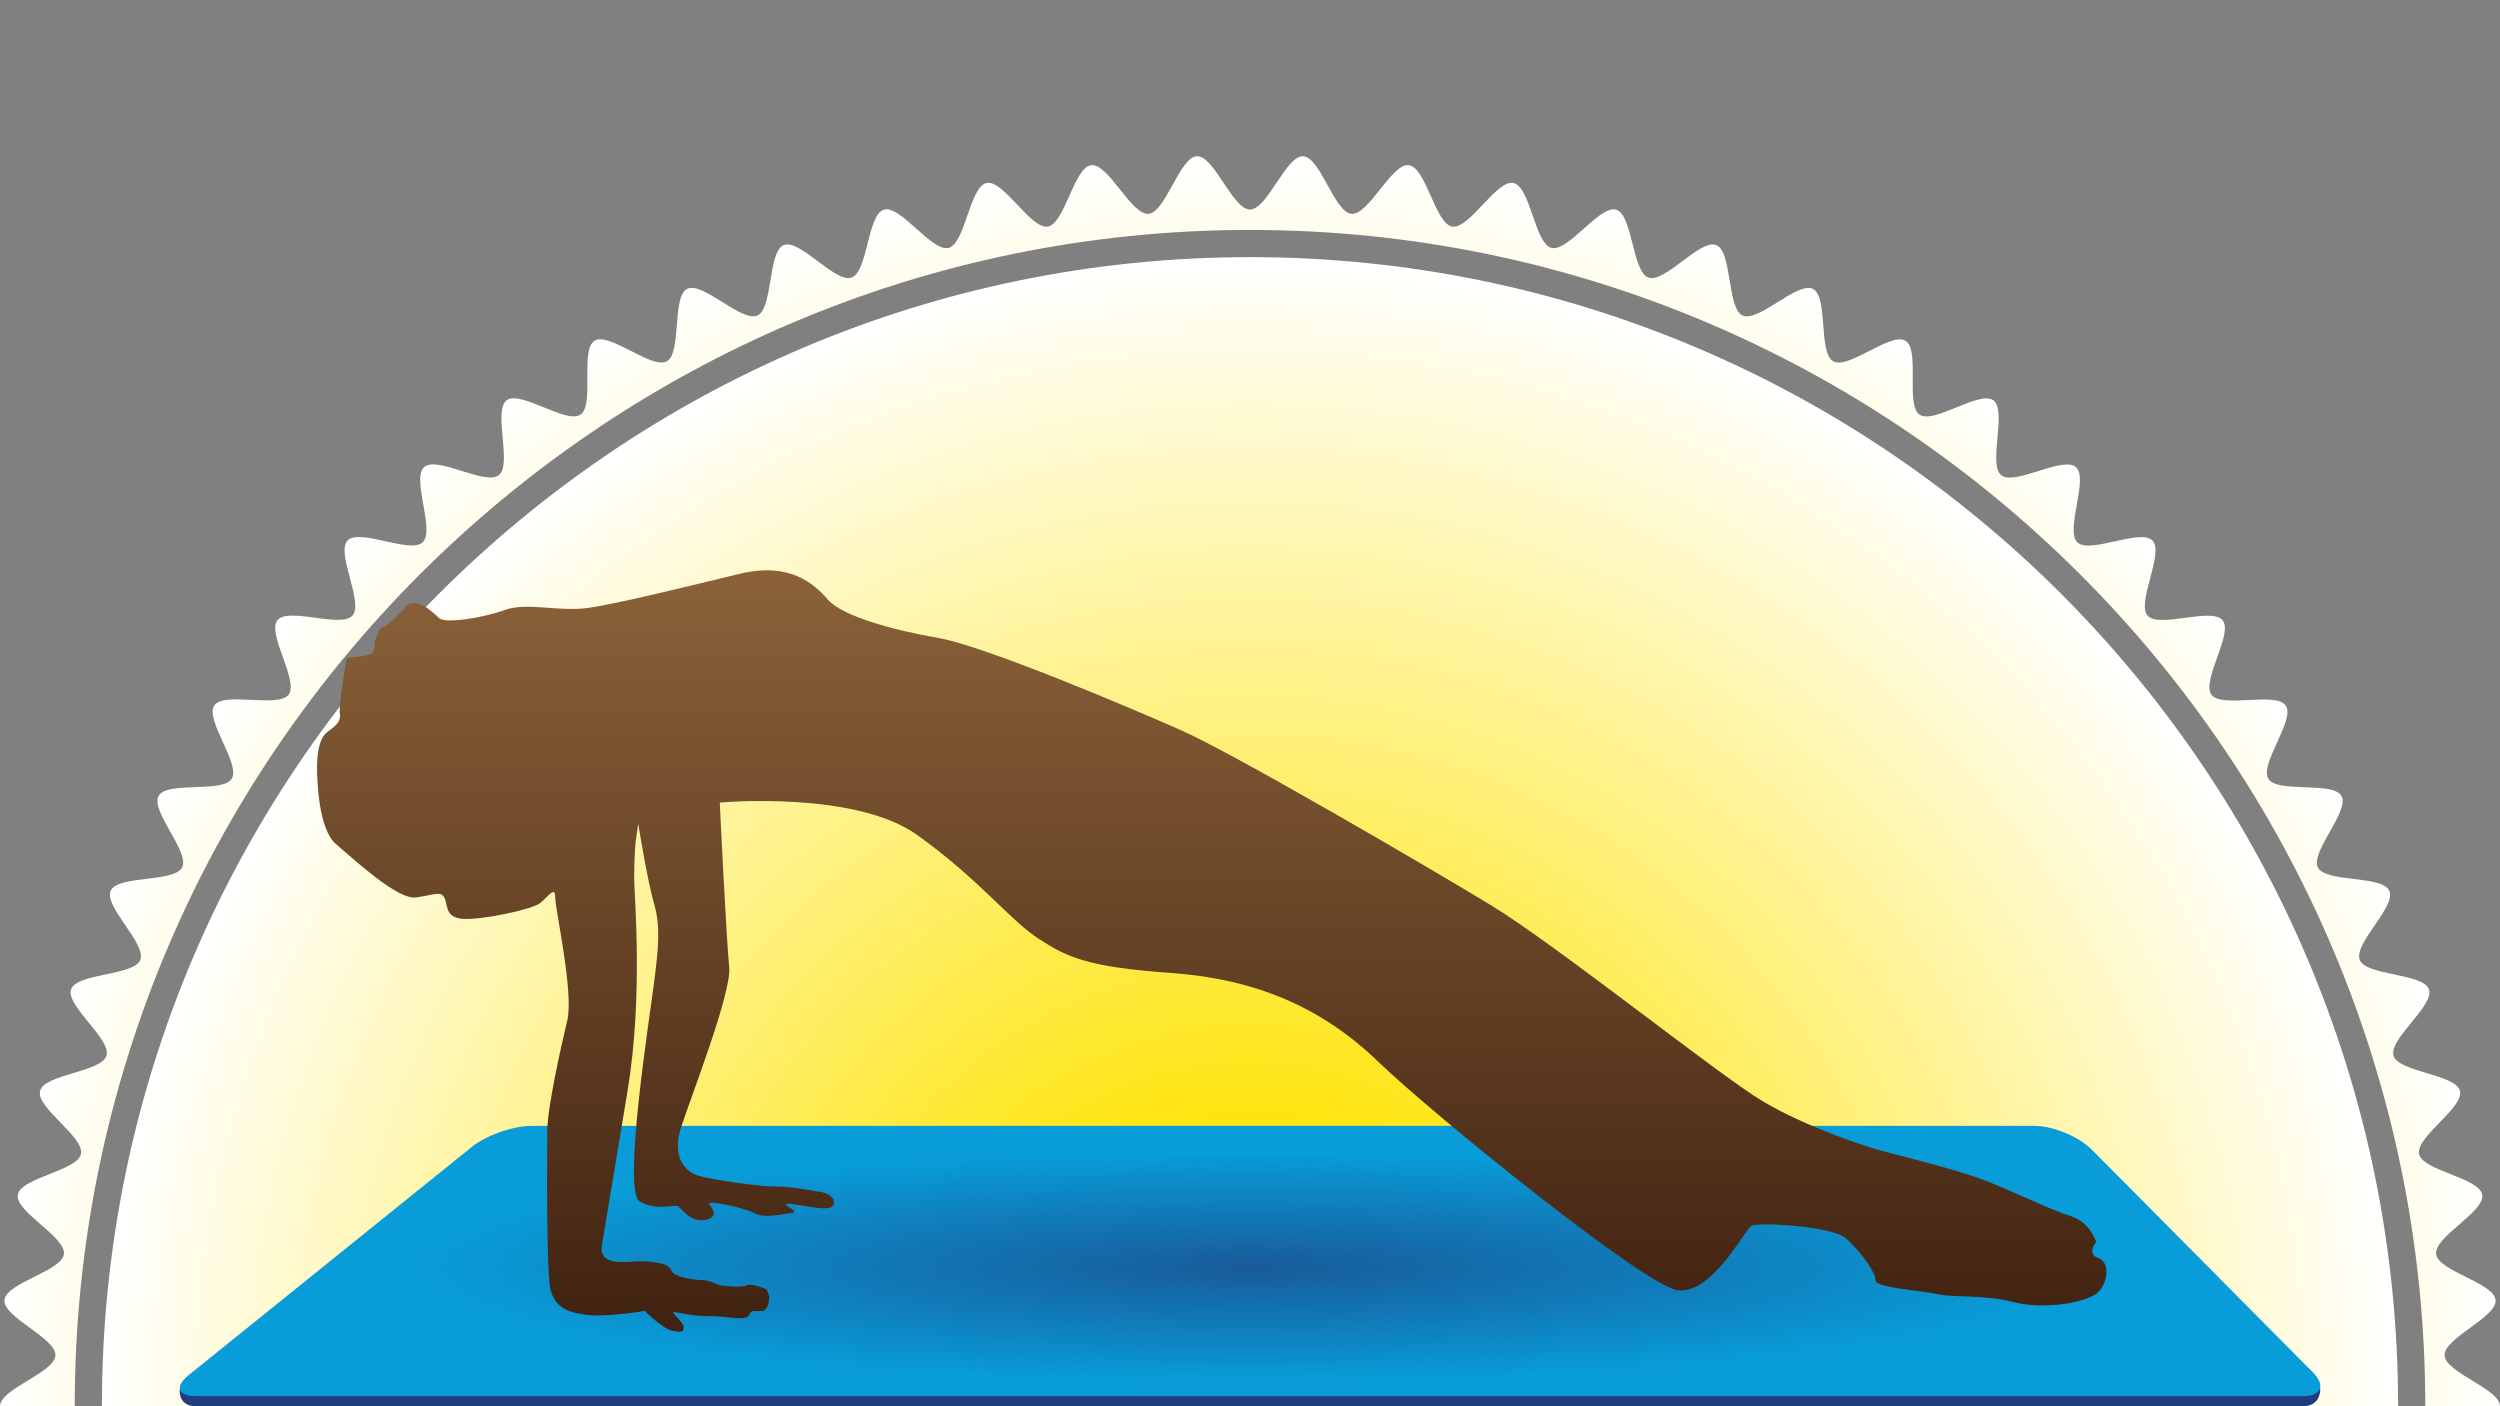 <?xml version="1.0" encoding="UTF-8"?><svg xmlns="http://www.w3.org/2000/svg" width="640" height="360" xmlns:xlink="http://www.w3.org/1999/xlink" viewBox="0 0 640 360"><rect x="0" y="0" width="640" height="360" fill="#808080" stroke="none"/><defs><style>.q{fill:url(#p);}.r{fill:url(#d);}.s{fill:url(#c);}.t{fill:none;}.u{fill:#203c7c;}.v{fill:#089cd8;}.w{clip-path:url(#n);}.x{clip-path:url(#b);}.y{fill:url(#o);opacity:.68;}</style><clipPath id="b"><rect class="t" width="640" height="360"/></clipPath><radialGradient id="c" cx="320" cy="360" fx="320" fy="360" r="320" gradientUnits="userSpaceOnUse"><stop offset=".2" stop-color="#fee300"/><stop offset="1" stop-color="#fff"/></radialGradient><radialGradient id="d" cy="360" fy="360" r="294.042" xlink:href="#c"/><clipPath id="n"><polygon class="t" points="593.999 359.938 46.001 359.938 136.001 288 520.999 288 593.999 359.938"/></clipPath><radialGradient id="o" cx="-218.794" cy="1036.825" fx="-218.794" fy="1036.825" r="198.606" gradientTransform="translate(554.881 172.019) scale(1.073 .147)" gradientUnits="userSpaceOnUse"><stop offset="0" stop-color="#203c7c"/><stop offset="1" stop-color="#203c7c" stop-opacity="0"/></radialGradient><linearGradient id="p" x1="310.209" y1="340.914" x2="310.209" y2="146" gradientUnits="userSpaceOnUse"><stop offset="0" stop-color="#402211"/><stop offset="1" stop-color="#8b6239"/></linearGradient></defs><g id="a"><g class="x"><g><path class="s" d="m625.816,373.014c.184-4.412,14.184-8.557,14.184-13.014s-14-8.603-14.184-13.016c-.185-4.452,13.418-9.754,13.049-14.156-.372-4.435-14.671-7.386-15.226-11.767-.56-4.416,12.548-10.848,11.807-15.206-.746-4.385-15.243-6.11-16.169-10.432-.932-4.347,11.581-11.872,10.471-16.15-1.116-4.303-15.707-4.783-16.999-9.011-1.299-4.25,10.526-12.819,9.053-16.991-1.479-4.189-16.058-3.42-17.708-7.526-1.656-4.121,9.395-13.668,7.571-17.7-1.83-4.045-16.29-2.034-18.284-5.985-2-3.962,8.198-14.417,6.037-18.281-2.166-3.873-16.403-.638-18.726-4.408-2.328-3.777,6.947-15.06,4.465-18.728-2.486-3.674-16.397.756-19.032-2.805-2.638-3.565,5.65-15.593,2.866-19.04-2.786-3.449-16.274,2.14-19.201-1.187-2.928-3.328,4.316-16.014,1.25-19.214-3.066-3.201-16.035,3.507-19.233.438-3.198-3.068,2.953-16.32-.372-19.251-3.324-2.93-15.682,4.848-19.128,2.059-3.443-2.787,1.568-16.511-1.994-19.152-3.558-2.638-15.216,6.157-18.887,3.668-3.666-2.485.168-16.584-3.606-18.915-3.767-2.326-14.638,7.425-18.509,5.256-3.861-2.164-1.238-16.538-5.198-18.54-3.949-1.997-13.953,8.645-17.995,6.812-4.029-1.826-2.639-16.372-6.757-18.03-4.103-1.652-13.162,9.805-17.349,8.324-4.168-1.474-4.023-16.085-8.271-17.385-4.226-1.294-12.273,10.896-16.573,9.778-4.276-1.111-5.38-15.681-9.724-16.614-4.319-.927-11.297,11.906-15.679,11.159-4.353-.742-6.693-15.165-11.105-15.725-4.379-.556-10.244,12.824-14.678,12.451-4.398-.37-7.948-14.544-12.396-14.729-4.408-.184-9.13,13.642-13.583,13.642s-9.176-13.826-13.585-13.642c-4.449.186-8,14.36-12.399,14.73-4.431.373-10.294-13.008-14.671-12.452-4.412.56-6.753,14.983-11.106,15.725-4.382.747-11.359-12.087-15.677-11.16-4.344.933-5.446,15.502-9.721,16.614-4.299,1.117-12.345-11.074-16.57-9.781-4.247,1.3-4.103,15.912-8.271,17.385-4.186,1.481-13.244-9.977-17.346-8.326-4.117,1.657-2.726,16.203-6.755,18.028-4.042,1.831-14.043-8.812-17.991-6.816-3.959,2.002-1.335,16.375-5.196,18.538-3.87,2.168-14.739-7.585-18.505-5.26-3.774,2.33.059,16.429-3.606,18.913-3.671,2.488-15.327-6.309-18.885-3.672-3.562,2.641,1.448,16.365-1.996,19.151-3.446,2.788-15.804-4.991-19.128-2.062-3.325,2.931,2.824,16.183-.374,19.251-3.199,3.068-16.167-3.641-19.233-.44-3.066,3.2,4.177,15.887,1.248,19.215-2.928,3.326-16.416-2.265-19.202,1.185-2.784,3.446,5.502,15.476,2.864,19.041-2.636,3.561-16.548-.87-19.034,2.804-2.483,3.669,6.79,14.954,4.462,18.731-2.324,3.77-16.561.535-18.728,4.409-2.162,3.865,8.035,14.321,6.034,18.285-1.995,3.953-16.456,1.942-18.286,5.988-1.825,4.033,9.225,13.582,7.568,17.704-1.65,4.106-16.229,3.337-17.709,7.528-1.473,4.171,10.351,12.741,9.052,16.991-1.292,4.23-15.884,4.71-17,9.014-1.111,4.28,11.402,11.806,10.47,16.155-.926,4.322-15.423,6.048-16.17,10.434-.741,4.356,12.367,10.789,11.807,15.204-.555,4.383-14.854,7.335-15.226,11.773-.369,4.401,13.235,9.702,13.049,14.153-.184,4.412-14.184,8.557-14.184,13.014s14,8.603,14.184,13.015c.185,4.452-13.418,9.754-13.049,14.156.372,4.435,14.671,7.386,15.226,11.767.56,4.416-12.548,10.849-11.807,15.206.746,4.386,15.243,6.111,16.169,10.432.932,4.347-11.581,11.872-10.471,16.15,1.116,4.302,15.707,4.783,16.999,9.011,1.299,4.25-10.526,12.819-9.053,16.991,1.479,4.19,16.058,3.421,17.708,7.526,1.656,4.121-9.395,13.668-7.571,17.7,1.83,4.045,16.29,2.034,18.284,5.985,2,3.963-8.198,14.417-6.037,18.281,2.166,3.873,16.403.639,18.726,4.408,2.328,3.777-6.947,15.06-4.465,18.729,2.486,3.674,16.397-.756,19.032,2.805,2.638,3.565-5.65,15.593-2.866,19.04,2.786,3.45,16.274-2.14,19.201,1.187,2.928,3.328-4.316,16.014-1.25,19.214,3.066,3.201,16.035-3.506,19.233-.438,3.198,3.068-2.953,16.32.372,19.252,3.324,2.93,15.682-4.848,19.128-2.059,3.443,2.787-1.568,16.511,1.994,19.152,3.558,2.638,15.216-6.157,18.887-3.668,3.666,2.485-.168,16.584,3.606,18.915,3.767,2.327,14.638-7.425,18.509-5.256,3.861,2.164,1.238,16.538,5.198,18.54,3.949,1.997,13.953-8.645,17.995-6.813,4.029,1.826,2.639,16.372,6.757,18.03,4.103,1.652,13.162-9.805,17.349-8.325,4.168,1.474,4.023,16.085,8.271,17.386,4.226,1.294,12.273-10.897,16.573-9.779,4.276,1.112,5.38,15.682,9.724,16.614,4.319.927,11.297-11.906,15.679-11.159,4.353.742,6.693,15.165,11.105,15.725,4.379.556,10.244-12.825,14.678-12.451,4.398.37,7.948,14.543,12.396,14.729,4.408.184,9.13-13.642,13.583-13.642s9.176,13.826,13.585,13.642c4.449-.186,8-14.36,12.399-14.73,4.431-.373,10.294,13.008,14.671,12.452,4.412-.56,6.753-14.983,11.106-15.725,4.382-.747,11.359,12.087,15.677,11.16,4.344-.932,5.446-15.502,9.721-16.613,4.299-1.117,12.345,11.074,16.57,9.78,4.247-1.3,4.103-15.911,8.271-17.385,4.186-1.48,13.244,9.978,17.346,8.326,4.117-1.657,2.726-16.203,6.755-18.028,4.042-1.832,14.043,8.811,17.991,6.815,3.959-2.002,1.335-16.375,5.196-18.538,3.87-2.168,14.739,7.585,18.505,5.26,3.774-2.33-.059-16.429,3.606-18.913,3.671-2.488,15.327,6.309,18.885,3.671,3.562-2.641-1.448-16.365,1.996-19.151,3.446-2.789,15.804,4.991,19.128,2.062,3.325-2.931-2.824-16.184.374-19.251,3.199-3.069,16.167,3.641,19.233.44,3.066-3.2-4.177-15.886-1.248-19.214,2.928-3.327,16.416,2.265,19.202-1.185,2.784-3.447-5.502-15.476-2.864-19.041,2.636-3.561,16.548.87,19.034-2.804,2.483-3.669-6.79-14.954-4.462-18.731,2.324-3.77,16.561-.535,18.728-4.409,2.162-3.865-8.035-14.321-6.034-18.285,1.995-3.952,16.456-1.941,18.286-5.988,1.825-4.033-9.225-13.582-7.568-17.704,1.65-4.106,16.229-3.338,17.709-7.528,1.473-4.172-10.351-12.741-9.052-16.991,1.292-4.23,15.884-4.71,17-9.014,1.111-4.28-11.402-11.806-10.47-16.155.926-4.322,15.423-6.048,16.17-10.434.741-4.357-12.367-10.789-11.807-15.205.555-4.383,14.854-7.335,15.226-11.773.369-4.401-13.235-9.702-13.049-14.154Zm-305.816,288.121c-165.897,0-300.87-135.092-300.87-301.134S154.103,58.866,320,58.866s300.87,135.092,300.87,301.134-134.973,301.134-300.87,301.134Z"/><path class="r" d="m320,65.828C157.935,65.828,26.087,197.792,26.087,360s131.848,294.172,293.913,294.172,293.913-131.964,293.913-294.172S482.065,65.828,320,65.828Z"/></g></g></g><g id="m"><g><g><path class="u" d="m593.997,355.432s.279,4.568-4.443,4.568H50.203c-4.722,0-4.184-4.282-4.184-4.282l74.765-56.082c3.677-2.963,10.548-5.387,15.27-5.387h384.82c4.722,0,11.307,2.742,14.633,6.093l58.49,55.091Z"/><path class="v" d="m592.091,351.319c3.327,3.351,2.185,6.093-2.537,6.093H50.203c-4.722,0-5.577-2.424-1.9-5.387l72.482-58.411c3.677-2.963,10.548-5.387,15.27-5.387h384.82c4.722,0,11.307,2.742,14.633,6.093l56.584,56.999Z"/></g><g class="w"><ellipse class="y" cx="320" cy="324.536" rx="299.999" ry="38.401"/></g></g><path class="q" d="m184.268,205.448s34.411-3.087,50.354,8.186c15.922,11.322,24.131,22.134,31.324,26.724,7.17,4.632,12.312,7.216,33.894,8.726,21.579,1.545,38.492,8.761,52.903,22.63,14.363,13.857,67.809,56.995,76.535,58.54,8.729,1.545,17.432-15.402,18.988-16.404,1.533-1.048,20.543,0,24.175,3.09,3.584,3.044,7.69,8.68,7.69,10.768,0,2.051,11.276,2.547,15.899,3.595,4.621,1.005,11.32,0,19.529,2.041,8.184,2.087,19.009,0,21.556-2.547,2.595-2.582,3.09-7.724,0-8.761-3.043-1.048-.494-4.094-.494-4.094,0,0-1.556-5.14-6.699-6.685-5.119-1.545-16.439-7.184-23.632-9.766-7.172-2.547-22.078-6.145-25.662-7.193-3.586-1.037-17.995-5.671-29.271-12.312-11.276-6.687-52.903-40.083-69.839-50.356-16.959-10.271-66.278-39.034-79.131-44.671-12.809-5.671-50.31-21.582-62.126-23.634-11.816-2.041-24.671-5.637-28.257-9.763-3.584-4.094-9.763-9.765-22.595-6.676-12.853,3.09-31.368,7.713-39.046,8.761-7.724,1.004-15.414-1.545-21.085.496-5.637,2.053-15.414,3.598-16.912,2.053-1.579-1.545-5.828-5.48-8.221-3.09-2.434,2.39-5.14,5.479-6.177,5.479-1.048,0-2.053,3.743-2.053,3.743,0,0,.316,2.401-1.037,3.09-1.399.697-6.145,1.048-6.145,1.048,0,0-2.041,11.964-1.736,14.014.349,2.087-.7,3.09-3.09,4.826-2.39,1.702-2.741,6.133-2.741,9.223s.351,15.762,4.826,19.54c4.443,3.743,15.719,14.365,20.545,13.666,4.745-.653,6.177-1.69,7.181,0,1.037,1.736,0,5.143,4.78,5.491,4.792.349,17.804-2.401,19.857-4.092,2.085-1.737,3.778-4.443,3.778-1.399,0,3.09,4.792,24.332,3.09,31.516-1.736,7.181-5.131,22.584-5.131,28.412s-.349,37.356,1.002,41.133c1.388,3.743,3.778,5.129,8.92,5.794,5.14.688,15.063-1.002,15.063-1.002,0,0,4.782,4.78,7.193,5.131,2.392.349,2.752.349,2.752-1.039,0-1.353-4.106-4.092-2.076-3.755,2.076.316,4.466,1.016,8.932,1.016,4.441,0,9.244,1.385,9.92-.351.7-1.702,1.716-.665,3.452-1.002,1.69-.349,1.69-3.789,1.69-3.789l-.7-1.702s-3.743-1.736-5.119-1.037c-1.351.697-6.854,0-6.854,0,0,0-2.729-1.353-4.42-1.353-1.736,0-7.239-.688-7.939-2.39-.653-1.736-3.043-2.087-6.493-2.401-3.429-.383-12.312,2.051-11.322-4.127,1.06-6.179,2.413-14.716,6.54-39.397,4.106-24.671,1.716-49.994,1.716-54.787s.337-8.883.337-8.883l.7-4.826s2.39,14.749,4.08,20.577c1.716,5.84,1.039,11.624,0,19.857-.991,8.218-8.207,53.411-3.743,56.185,4.443,2.706,8.886.653,9.922,1.353,1.016.697,3.113,4.092,6.856,3.438,3.766-.7,1.736-3.09,1.037-4.138-.7-1.037,9.223,1.048,11.613,2.401,2.436,1.388,6.179.349,9.269,0,3.09-.349-3.09-2.401-.7-2.401,2.413,0,9.922,2.053,11.322.7,1.353-1.353-.339-3.441-3.09-3.743-2.729-.383-7.172-1.388-11.615-1.388-4.487,0-16.1-1.748-19.549-2.75-3.429-1.039-6.879-4.794-4.443-12.359,2.413-7.532,13.012-34.559,12.336-41.053-.7-6.519-2.413-41.776-2.413-42.126Z"/></g></svg>